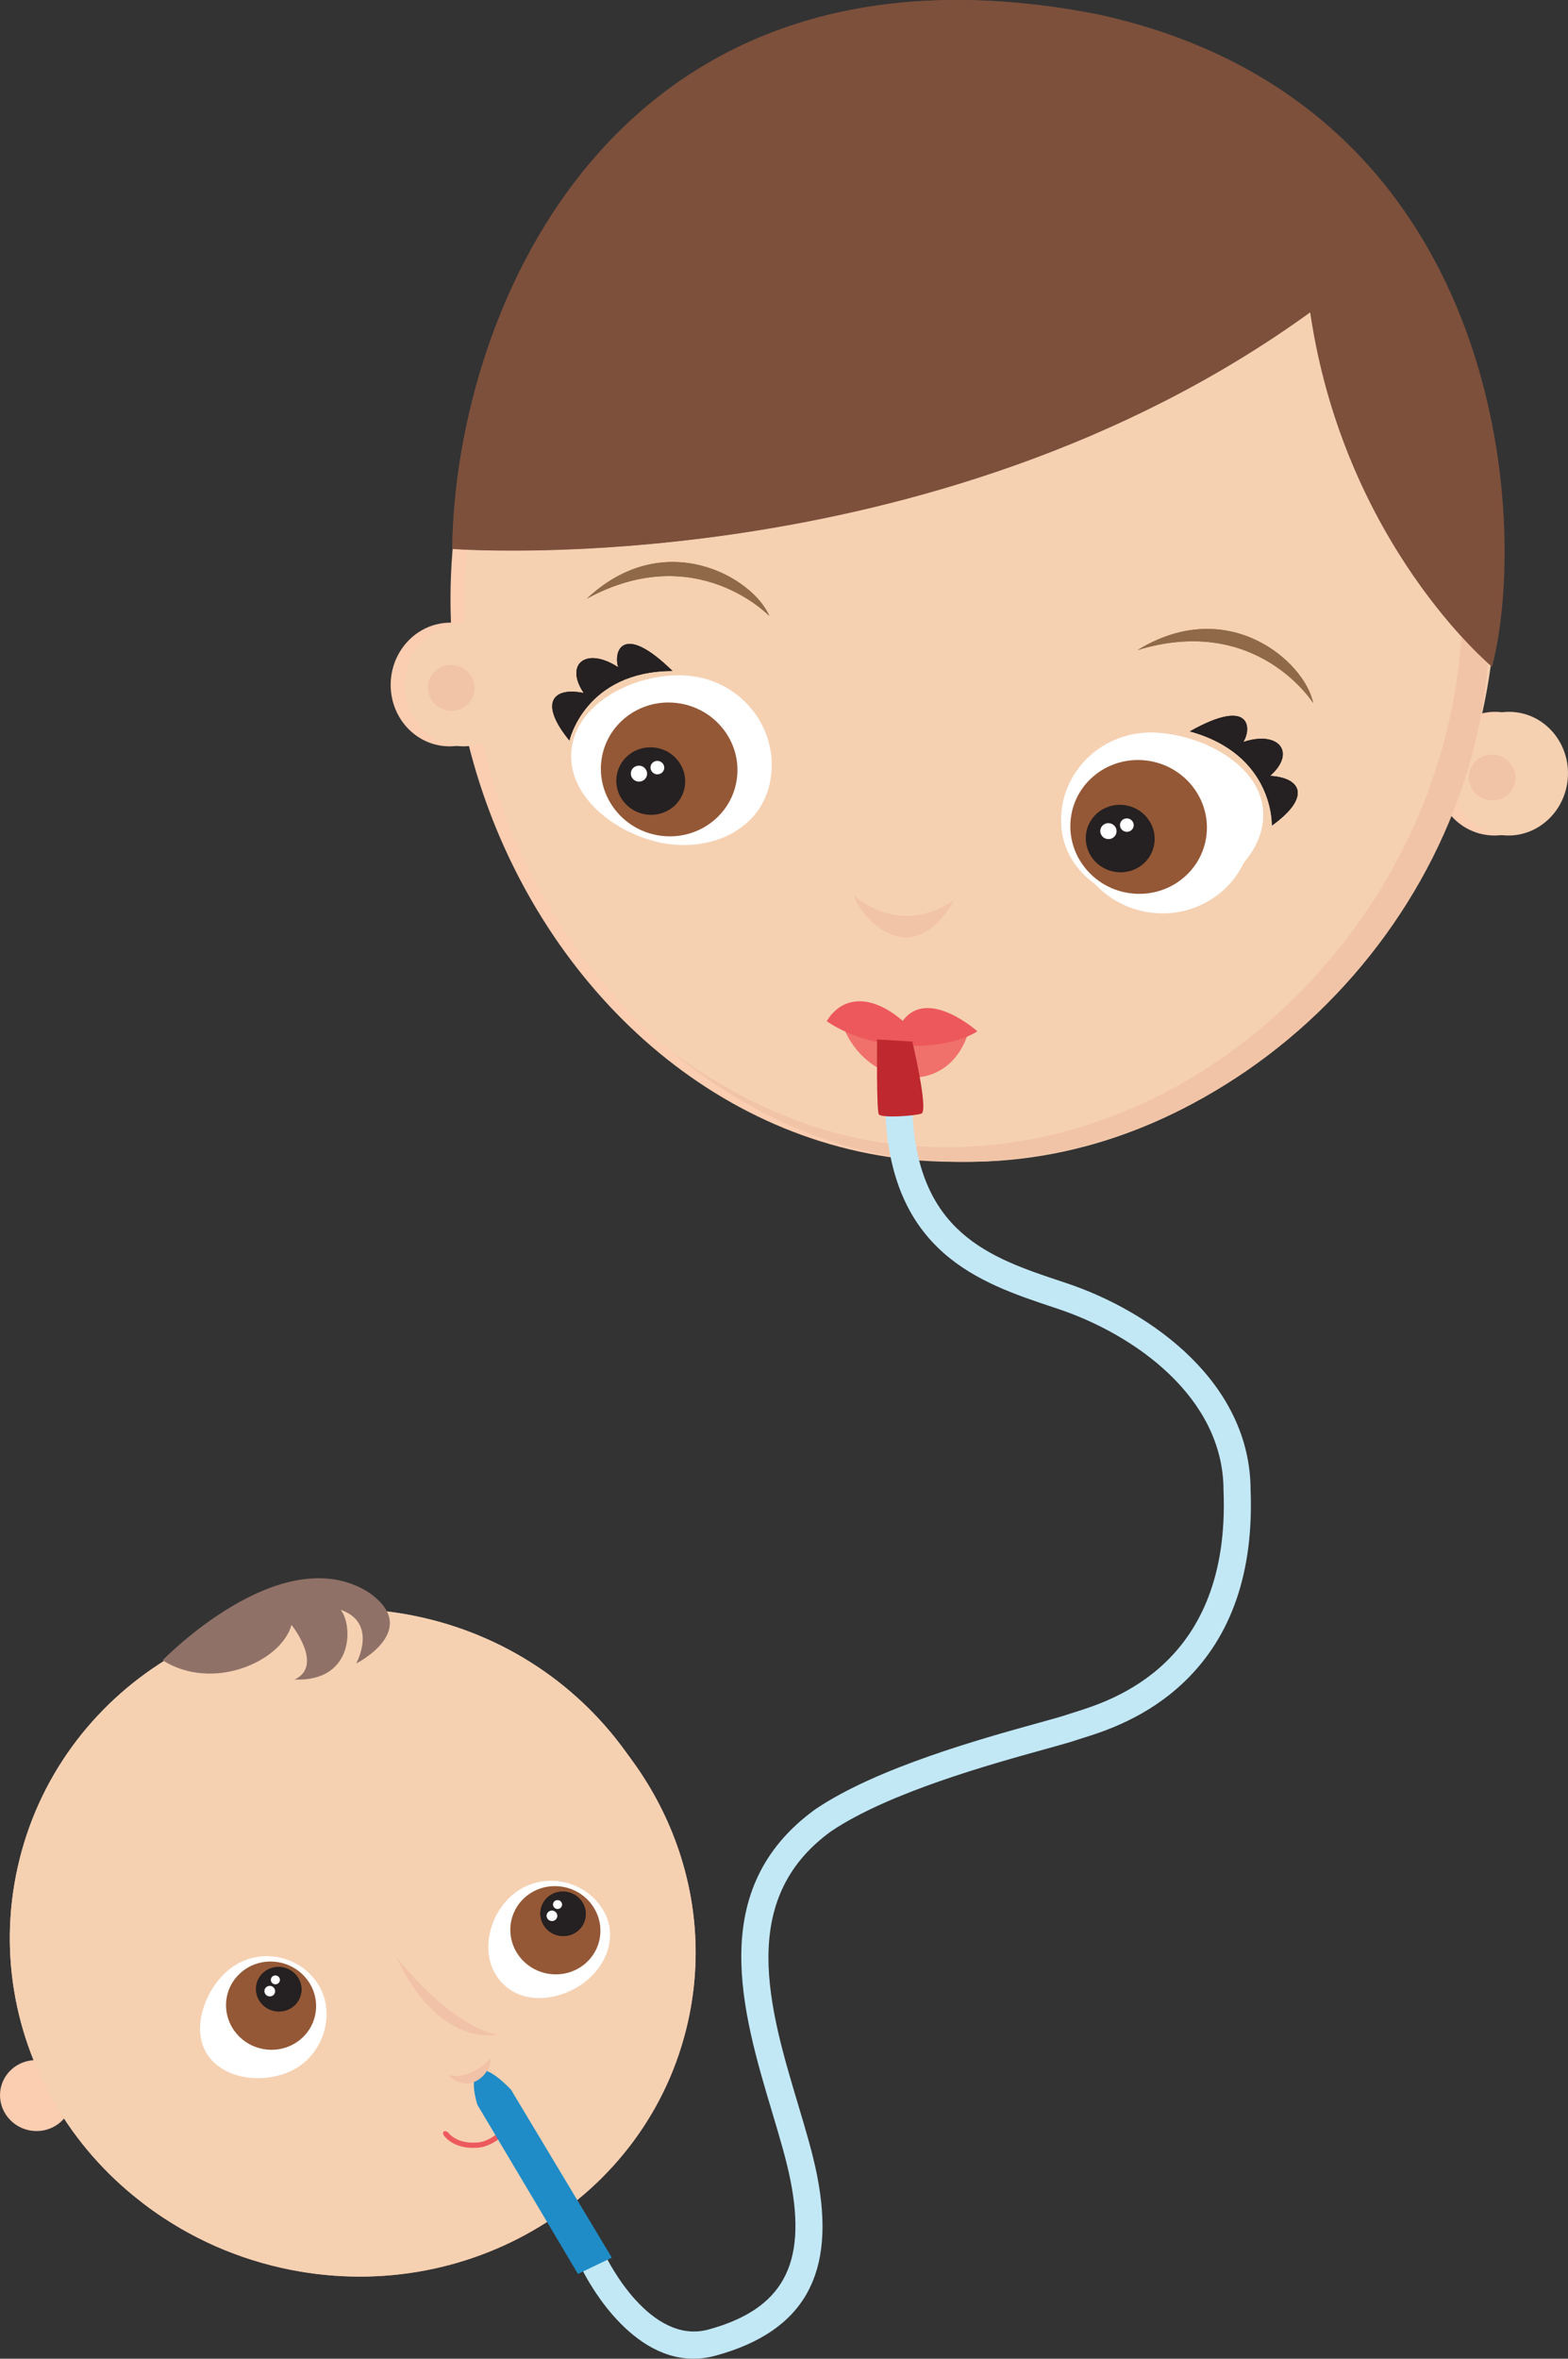 <?xml version="1.0" encoding="utf-8"?>
<!-- Generator: Adobe Illustrator 16.0.0, SVG Export Plug-In . SVG Version: 6.00 Build 0)  -->
<!DOCTYPE svg PUBLIC "-//W3C//DTD SVG 1.1//EN" "http://www.w3.org/Graphics/SVG/1.1/DTD/svg11.dtd">
<svg version="1.1" id="Layer_1" xmlns="http://www.w3.org/2000/svg" xmlns:xlink="http://www.w3.org/1999/xlink" x="0px" y="0px"
	 width="405.486px" height="609.61px" viewBox="0 0 405.486 609.61" enable-background="new 0 0 405.486 609.61"
	 xml:space="preserve">
<rect x="0" y="0" width="405.486" height="609.61" fill="#333333" stroke="none"/>
<g>
	<g>
		<defs>
			<rect id="SVGID_1_" width="405.486" height="609.61"/>
		</defs>
		<clipPath id="SVGID_2_">
			<use xlink:href="#SVGID_1_"  overflow="visible"/>
		</clipPath>
		<path clip-path="url(#SVGID_2_)" fill="#FBCDB1" d="M0.217,539.566c-1.1,4.938,2.097,9.857,7.152,10.983
			c5.045,1.124,10.039-1.954,11.135-6.889c1.107-4.94-2.092-9.855-7.139-10.985C6.313,531.546,1.315,534.631,0.217,539.566"/>
		<path clip-path="url(#SVGID_2_)" fill="#FBCDB1" d="M4.58,482.558c-10.333,46.238,19.658,92.293,66.979,102.87
			c47.315,10.573,94.062-18.332,104.389-64.568c10.337-46.231-19.658-92.278-66.973-102.851
			C61.646,407.427,14.909,436.325,4.58,482.558"/>
		<path clip-path="url(#SVGID_2_)" fill="#F5AB95" d="M68.168,582.718c47.771,10.681,94.803-17.812,105.041-63.642
			c7.287-32.61-6.027-65.2-31.525-85.142c28.536,19.475,43.953,54.024,36.225,88.583c-10.24,45.824-57.269,74.312-105.044,63.638
			c-13.776-3.079-26.099-9.083-36.429-17.155C45.73,575.345,56.42,580.096,68.168,582.718"/>
		<path clip-path="url(#SVGID_2_)" fill="#F5D1B2" d="M4.58,482.558c-10.333,46.238,19.658,92.293,66.979,102.87
			c47.315,10.573,94.062-18.332,104.389-64.568c10.337-46.231-19.658-92.278-66.973-102.851
			C61.646,407.427,14.909,436.325,4.58,482.558"/>
		<path clip-path="url(#SVGID_2_)" fill="#F5D1B2" d="M68.168,582.718c47.771,10.681,94.803-17.812,105.041-63.642
			c7.287-32.61-6.027-65.2-31.525-85.142c28.536,19.475,43.953,54.024,36.225,88.583c-10.24,45.824-57.269,74.312-105.044,63.638
			c-13.776-3.079-26.099-9.083-36.429-17.155C45.73,575.345,56.42,580.096,68.168,582.718"/>
		<path clip-path="url(#SVGID_2_)" fill="#FFFFFF" d="M53.335,530.536c4.302,7.25,15.628,8.294,22.994,4.15
			c7.365-4.14,10.459-14.229,6.153-21.479c-4.301-7.254-13.754-9.762-21.114-5.634C54.001,511.719,49.037,523.287,53.335,530.536"/>
		<path clip-path="url(#SVGID_2_)" fill="#945836" d="M60.975,525.361c3.982,4.97,11.316,5.879,16.357,2.02
			c5.035-3.86,5.895-11.029,1.895-16c-3.996-4.969-11.324-5.886-16.355-2.032C57.82,513.217,56.98,520.373,60.975,525.361"/>
		<path clip-path="url(#SVGID_2_)" fill="#252021" d="M67.472,517.646c2.019,2.513,5.718,2.975,8.261,1.02
			c2.547-1.944,2.979-5.564,0.954-8.073c-2.013-2.509-5.706-2.968-8.252-1.021C65.879,511.521,65.457,515.138,67.472,517.646"/>
		<path clip-path="url(#SVGID_2_)" fill="#FFFFFF" d="M68.676,515.452c0.472,0.592,1.339,0.7,1.951,0.243
			c0.596-0.473,0.703-1.326,0.225-1.92c-0.477-0.59-1.343-0.7-1.949-0.232C68.305,513.998,68.203,514.853,68.676,515.452"/>
		<path clip-path="url(#SVGID_2_)" fill="#FFFFFF" d="M70.291,512.409c0.405,0.5,1.146,0.588,1.65,0.195
			c0.515-0.387,0.596-1.106,0.191-1.609c-0.396-0.496-1.145-0.59-1.648-0.2C69.977,511.182,69.889,511.9,70.291,512.409"/>
		<path clip-path="url(#SVGID_2_)" fill="#FFFFFF" d="M128.096,510.164c4.311,7.259,13.446,7.791,20.809,3.642
			c7.362-4.127,11.399-12.838,7.095-20.09c-4.294-7.245-13.749-9.761-21.107-5.631C127.521,492.222,123.799,502.916,128.096,510.164
			"/>
		<path clip-path="url(#SVGID_2_)" fill="#945836" d="M134.482,505.873c4.004,4.967,11.323,5.872,16.369,2.016
			c5.047-3.856,5.893-11.028,1.899-16.001c-3.998-4.979-11.325-5.88-16.369-2.024C131.346,493.722,130.494,500.885,134.482,505.873"
			/>
		<path clip-path="url(#SVGID_2_)" fill="#252021" d="M140.998,498.157c2.007,2.507,5.711,2.971,8.256,1.021
			c2.549-1.944,2.969-5.564,0.961-8.08c-2.021-2.51-5.713-2.955-8.263-1.024C139.418,492.03,138.986,495.648,140.998,498.157"/>
		<path clip-path="url(#SVGID_2_)" fill="#F1C2A7" d="M102.589,505.93c0,0,13.638,17.538,26.044,19.977
			C111.696,527.959,102.589,505.93,102.589,505.93"/>
		<path clip-path="url(#SVGID_2_)" fill="#F5AB95" d="M126.83,532.037c0,0-4.715,5.681-10.823,4.324
			C121.76,541.498,126.953,535.92,126.83,532.037"/>
		<path clip-path="url(#SVGID_2_)" fill="#252021" d="M67.472,517.646c2.019,2.513,5.718,2.975,8.261,1.02
			c2.547-1.944,2.979-5.564,0.954-8.073c-2.013-2.509-5.706-2.968-8.252-1.021C65.879,511.521,65.457,515.138,67.472,517.646"/>
		<path clip-path="url(#SVGID_2_)" fill="#FFFFFF" d="M68.676,515.452c0.472,0.592,1.339,0.7,1.951,0.243
			c0.596-0.473,0.703-1.326,0.225-1.92c-0.477-0.59-1.343-0.7-1.949-0.232C68.305,513.998,68.203,514.853,68.676,515.452"/>
		<path clip-path="url(#SVGID_2_)" fill="#FFFFFF" d="M70.291,512.409c0.405,0.5,1.146,0.588,1.65,0.195
			c0.515-0.387,0.596-1.106,0.191-1.609c-0.396-0.496-1.145-0.59-1.648-0.2C69.977,511.182,69.889,511.9,70.291,512.409"/>
		<path clip-path="url(#SVGID_2_)" fill="#252021" d="M140.998,498.157c2.007,2.507,5.711,2.971,8.256,1.021
			c2.549-1.944,2.969-5.564,0.961-8.08c-2.021-2.51-5.713-2.955-8.263-1.024C139.418,492.03,138.986,495.648,140.998,498.157"/>
		<path clip-path="url(#SVGID_2_)" fill="#FFFFFF" d="M141.649,495.975c0.474,0.599,1.347,0.707,1.945,0.239
			c0.603-0.451,0.702-1.309,0.227-1.905c-0.472-0.588-1.343-0.695-1.942-0.234C141.276,494.533,141.166,495.39,141.649,495.975"/>
		<path clip-path="url(#SVGID_2_)" fill="#FFFFFF" d="M143.266,492.945c0.396,0.496,1.142,0.583,1.646,0.193
			c0.51-0.389,0.598-1.104,0.195-1.611c-0.4-0.5-1.148-0.592-1.657-0.204C142.95,491.719,142.859,492.434,143.266,492.945"/>
		<path clip-path="url(#SVGID_2_)" fill="#907167" d="M42.055,429.111c0,0,30.424-31.456,52.972-17.762
			c14.567,9.755-2.924,18.597-2.924,18.597s5.797-10.485-4.032-13.894c3.137,3.591,3.712,18.635-11.904,18.034
			c7.686-3.573-0.785-14.134-0.785-14.134C72.754,429.471,55.004,437.298,42.055,429.111"/>
		<path clip-path="url(#SVGID_2_)" fill="#ED5A5D" d="M121.388,555.093c0.637,0.042,1.09,0.017,1.251,0.006
			c3.845,0.222,7.291-2.986,7.436-3.124l-0.92-0.976c-0.033,0.028-3.203,2.97-6.478,2.755h-0.108
			c-0.039,0.006-4.314,0.342-6.746-2.659c0,0-0.625-0.5-1.056-0.191c-0.435,0.309,0.015,1.038,0.015,1.038
			C116.781,554.413,119.709,554.982,121.388,555.093"/>
		<path clip-path="url(#SVGID_2_)" fill="#FBCDB1" d="M103.354,168.527c2.965-4.96,8.08-7.661,13.266-7.599
			c-0.315-8.021-0.016-16.113,0.963-24.2c9.287-76.3,76.033-130.695,149.08-121.47c73.047,9.213,124.741,78.548,115.457,154.858
			c-0.651,5.346-1.595,10.612-2.803,15.806c2.711-1.531,5.87-2.247,9.15-1.828c8.39,1.064,14.33,9.025,13.263,17.782
			c-1.067,8.768-8.734,15.015-17.122,13.947c-5.314-0.67-9.643-4.113-11.834-8.787c-22.734,58.233-79.674,100.005-140.472,92.329
			c-55.108-6.95-97.636-52.547-111.216-107.293c-4.153,1.441-8.861,1.024-12.859-1.552
			C101.052,185.886,98.874,176.042,103.354,168.527"/>
		<path clip-path="url(#SVGID_2_)" fill="#FFFFFF" d="M277.155,210.201c-1.529,12.562,7.642,24.052,20.483,25.668
			c12.839,1.627,24.485-7.233,26.011-19.797c1.524-12.547-7.642-24.043-20.479-25.657
			C290.333,188.792,278.68,197.655,277.155,210.201"/>
		<path clip-path="url(#SVGID_2_)" fill="#8CA65E" d="M279.557,212.628c-1.146,9.463,5.765,18.142,15.46,19.365
			c9.686,1.225,18.472-5.465,19.626-14.941c1.15-9.476-5.773-18.144-15.453-19.362C289.499,196.468,280.709,203.152,279.557,212.628
			"/>
		<path clip-path="url(#SVGID_2_)" fill="#FFFFFF" d="M287.195,215.67c-0.138,1.128,0.688,2.165,1.843,2.31
			c1.153,0.144,2.205-0.656,2.344-1.783c0.138-1.134-0.691-2.165-1.845-2.311C288.386,213.735,287.332,214.538,287.195,215.67"/>
		<path clip-path="url(#SVGID_2_)" fill="#FFFFFF" d="M292.282,214.151c-0.112,0.944,0.588,1.831,1.563,1.953
			c0.961,0.123,1.86-0.555,1.969-1.513c0.123-0.95-0.58-1.816-1.549-1.942C293.286,212.527,292.4,213.192,292.282,214.151"/>
		<path clip-path="url(#SVGID_2_)" fill="#F5D1B2" d="M106.985,168.527c2.966-4.96,8.081-7.661,13.267-7.599
			c-0.315-8.021-0.016-16.113,0.963-24.2c9.287-76.3,76.033-130.695,149.079-121.47c73.048,9.213,124.742,78.548,115.457,154.858
			c-0.65,5.346-1.594,10.612-2.802,15.806c2.711-1.531,5.87-2.247,9.15-1.828c8.39,1.064,14.33,9.025,13.263,17.782
			c-1.068,8.768-8.735,15.015-17.122,13.947c-5.314-0.67-9.643-4.113-11.834-8.787c-22.734,58.233-79.674,100.005-140.472,92.329
			c-55.108-6.95-97.636-52.547-111.216-107.293c-4.153,1.441-8.861,1.024-12.859-1.552
			C104.685,185.886,102.506,176.042,106.985,168.527"/>
		<path clip-path="url(#SVGID_2_)" fill="#F2C4A7" d="M121.846,180.936c1.759-2.775,0.857-6.435-1.985-8.177
			c-2.851-1.737-6.588-0.901-8.332,1.869c-1.75,2.768-0.856,6.433,1.997,8.173C116.375,184.534,120.098,183.703,121.846,180.936"/>
		<path clip-path="url(#SVGID_2_)" fill="#F2C4A7" d="M391.016,204.106c1.759-2.775,0.858-6.435-1.985-8.177
			c-2.85-1.737-6.588-0.901-8.332,1.869c-1.75,2.768-0.855,6.433,1.997,8.173C385.545,207.704,389.268,206.873,391.016,204.106"/>
		<path clip-path="url(#SVGID_2_)" fill="#F7BFA1" d="M220.945,231.519c0,0,11.104,10.825,25.685,1.259
			C235.365,252.204,222.121,236.431,220.945,231.519"/>
		<path clip-path="url(#SVGID_2_)" fill="#252021" d="M328.93,213.354c0,0,0.643-18.326-21.23-24.332
			c16.099-9.073,15.946-0.45,13.792,2.755c9.258-3.078,13.796,2.748,6.945,8.748C336.381,200.992,339.26,205.893,328.93,213.354"/>
		<path clip-path="url(#SVGID_2_)" fill="#252021" d="M147.239,191.379c0,0,4.013-17.881,26.658-17.975
			c-13.255-12.97-15.28-4.602-14.017-0.937c-8.17-5.384-14.018-0.936-8.924,6.644C143.172,177.491,139.149,181.466,147.239,191.379"
			/>
		<path clip-path="url(#SVGID_2_)" fill="#FFFFFF" d="M274.422,211.468c-0.32,12.658,10.838,21.427,23.764,21.864
			c12.919,0.441,28.154-9.716,28.467-22.365c0.329-12.651-15.32-21.156-28.242-21.605
			C285.491,188.923,274.744,198.822,274.422,211.468"/>
		<path clip-path="url(#SVGID_2_)" fill="#945836" d="M276.914,211.5c-1.154,9.474,5.763,18.143,15.449,19.372
			c9.685,1.224,18.475-5.474,19.622-14.938c1.15-9.473-5.762-18.143-15.445-19.367C286.854,195.342,278.06,202.033,276.914,211.5"/>
		<path clip-path="url(#SVGID_2_)" fill="#252021" d="M280.834,215.608c-0.578,4.785,2.912,9.154,7.803,9.77
			c4.888,0.623,9.322-2.754,9.901-7.534c0.575-4.771-2.908-9.154-7.798-9.77C285.858,207.455,281.419,210.829,280.834,215.608"/>
		<path clip-path="url(#SVGID_2_)" fill="#FFFFFF" d="M284.543,214.544c-0.138,1.126,0.688,2.165,1.845,2.316
			c1.159,0.141,2.208-0.66,2.342-1.794c0.144-1.123-0.687-2.161-1.838-2.305C285.732,212.614,284.685,213.413,284.543,214.544"/>
		<path clip-path="url(#SVGID_2_)" fill="#FFFFFF" d="M289.64,213.026c-0.112,0.949,0.573,1.826,1.549,1.952
			c0.977,0.117,1.864-0.555,1.981-1.504c0.11-0.953-0.584-1.822-1.554-1.945C290.641,211.402,289.752,212.076,289.64,213.026"/>
		<path clip-path="url(#SVGID_2_)" fill="#906A48" d="M339.578,181.704c0,0-14.531-23.153-45.413-13.683
			C317.766,153.545,337.537,171.178,339.578,181.704"/>
		<path clip-path="url(#SVGID_2_)" fill="#906A48" d="M198.953,159.216c0,0-18.961-19.865-47.201-4.485
			C171.848,135.876,194.802,149.284,198.953,159.216"/>
		<path clip-path="url(#SVGID_2_)" fill="#7D503C" d="M385.846,172.302c0,0-38.157-31.694-46.94-91.637
			c-97.819,70.835-221.956,61.213-221.956,61.213C117.816,79.266,159.832-20.56,283.946,3.734
			C389.557,26.698,395.508,135.49,385.846,172.302"/>
		<path clip-path="url(#SVGID_2_)" fill="#FFFFFF" d="M277.155,210.201c-1.529,12.562,7.642,24.052,20.483,25.668
			c12.839,1.627,24.485-7.233,26.011-19.797c1.524-12.547-7.642-24.043-20.479-25.657
			C290.333,188.792,278.68,197.655,277.155,210.201"/>
		<path clip-path="url(#SVGID_2_)" fill="#8CA65E" d="M279.557,212.628c-1.146,9.463,5.765,18.142,15.46,19.365
			c9.686,1.225,18.472-5.465,19.626-14.941c1.15-9.476-5.773-18.144-15.453-19.362C289.499,196.468,280.709,203.152,279.557,212.628
			"/>
		<path clip-path="url(#SVGID_2_)" fill="#FFFFFF" d="M287.195,215.67c-0.138,1.128,0.688,2.165,1.843,2.31
			c1.153,0.144,2.205-0.656,2.344-1.783c0.138-1.134-0.691-2.165-1.845-2.311C288.386,213.735,287.332,214.538,287.195,215.67"/>
		<path clip-path="url(#SVGID_2_)" fill="#FFFFFF" d="M292.282,214.151c-0.112,0.944,0.588,1.831,1.563,1.953
			c0.961,0.123,1.86-0.555,1.969-1.513c0.123-0.95-0.58-1.816-1.549-1.942C293.286,212.527,292.4,213.192,292.282,214.151"/>
		<path clip-path="url(#SVGID_2_)" fill="#F2C4A7" d="M230.033,295.568c72.399,9.142,138.302-50.615,147.141-123.209
			c6.461-53.169-19.464-102.941-62.247-129.354c47.006,25.101,76.205,77.382,69.38,133.456
			c-8.826,72.582-77.505,132.025-149.901,122.896c-23.217-2.937-43.606-13.464-60.834-27.585
			C190.118,283.826,208.991,292.912,230.033,295.568"/>
		<path clip-path="url(#SVGID_2_)" fill="#F2C4A7" d="M220.945,231.519c0,0,11.104,10.825,25.685,1.259
			C235.365,252.204,222.121,236.431,220.945,231.519"/>
		<path clip-path="url(#SVGID_2_)" fill="#252021" d="M328.93,213.354c0,0,0.643-18.326-21.23-24.332
			c16.099-9.073,15.946-0.45,13.792,2.755c9.258-3.078,13.796,2.748,6.945,8.748C336.381,200.992,339.26,205.893,328.93,213.354"/>
		<path clip-path="url(#SVGID_2_)" fill="#252021" d="M147.239,191.379c0,0,4.013-17.881,26.658-17.975
			c-13.255-12.97-15.28-4.602-14.017-0.937c-8.17-5.384-14.018-0.936-8.924,6.644C143.172,177.491,139.149,181.466,147.239,191.379"
			/>
		<path clip-path="url(#SVGID_2_)" fill="#FFFFFF" d="M274.422,211.468c-0.32,12.658,10.838,21.427,23.764,21.864
			c12.919,0.441,28.154-9.716,28.467-22.365c0.329-12.651-15.32-21.156-28.242-21.605
			C285.491,188.923,274.744,198.822,274.422,211.468"/>
		<path clip-path="url(#SVGID_2_)" fill="#945836" d="M276.914,211.5c-1.154,9.474,5.763,18.143,15.449,19.372
			c9.685,1.224,18.475-5.474,19.622-14.938c1.15-9.473-5.762-18.143-15.445-19.367C286.854,195.342,278.06,202.033,276.914,211.5"/>
		<path clip-path="url(#SVGID_2_)" fill="#252021" d="M280.834,215.608c-0.578,4.785,2.912,9.154,7.803,9.77
			c4.888,0.623,9.322-2.754,9.901-7.534c0.575-4.771-2.908-9.154-7.798-9.77C285.858,207.455,281.419,210.829,280.834,215.608"/>
		<path clip-path="url(#SVGID_2_)" fill="#FFFFFF" d="M284.543,214.544c-0.138,1.126,0.688,2.165,1.845,2.316
			c1.159,0.141,2.208-0.66,2.342-1.794c0.144-1.123-0.687-2.161-1.838-2.305C285.732,212.614,284.685,213.413,284.543,214.544"/>
		<path clip-path="url(#SVGID_2_)" fill="#FFFFFF" d="M289.64,213.026c-0.112,0.949,0.573,1.826,1.549,1.952
			c0.977,0.117,1.864-0.555,1.981-1.504c0.11-0.953-0.584-1.822-1.554-1.945C290.641,211.402,289.752,212.076,289.64,213.026"/>
		<path clip-path="url(#SVGID_2_)" fill="#906A48" d="M339.578,181.704c0,0-14.531-23.153-45.413-13.683
			C317.766,153.545,337.537,171.178,339.578,181.704"/>
		<path clip-path="url(#SVGID_2_)" fill="#906A48" d="M198.953,159.216c0,0-18.961-19.865-47.201-4.485
			C171.848,135.876,194.802,149.284,198.953,159.216"/>
		<path clip-path="url(#SVGID_2_)" fill="#7D503C" d="M385.713,172.217c0,0-38.139-31.678-46.917-91.592
			c-97.771,70.801-221.847,61.183-221.847,61.183c0.867-62.581,42.861-162.357,166.914-138.076
			C389.421,26.685,395.37,135.423,385.713,172.217"/>
		<path clip-path="url(#SVGID_2_)" fill="#F0706B" d="M250.348,267.09c0,0-9.832,5.697-31.818-0.662
			C224.784,280.64,244.792,284.038,250.348,267.09"/>
		<path clip-path="url(#SVGID_2_)" fill="#ED585D" d="M252.748,266.545c0,0-12.818-11.492-19.293-2.711
			c-9.068-7.724-16.239-5.693-19.662,0.104C226.452,272.555,245.208,271.396,252.748,266.545"/>
		<path clip-path="url(#SVGID_2_)" fill="#FFFFFF" d="M148.273,191.23c-3.314,12.202,8.271,22.768,20.777,26.144
			c12.489,3.362,26.418-1.589,29.73-13.806c3.316-12.197-4.123-24.82-16.624-28.182C169.659,172.018,151.589,179.019,148.273,191.23
			"/>
		<path clip-path="url(#SVGID_2_)" fill="#945836" d="M155.512,196.646c-1.152,9.468,5.764,18.142,15.447,19.367
			c9.684,1.218,18.479-5.468,19.621-14.941c1.16-9.472-5.761-18.147-15.445-19.367C165.452,180.487,156.662,187.171,155.512,196.646
			"/>
		<path clip-path="url(#SVGID_2_)" fill="#252021" d="M159.434,200.757c-0.584,4.773,2.911,9.155,7.799,9.765
			c4.891,0.623,9.319-2.761,9.899-7.532c0.585-4.793-2.907-9.159-7.793-9.777C164.451,192.597,160.014,195.975,159.434,200.757"/>
		<path clip-path="url(#SVGID_2_)" fill="#FFFFFF" d="M163.143,199.686c-0.137,1.128,0.691,2.165,1.842,2.314
			c1.155,0.136,2.207-0.66,2.34-1.784c0.143-1.137-0.683-2.164-1.842-2.317C164.334,197.761,163.279,198.558,163.143,199.686"/>
		<path clip-path="url(#SVGID_2_)" fill="#FFFFFF" d="M168.23,198.17c-0.105,0.953,0.582,1.822,1.559,1.952
			c0.972,0.118,1.862-0.558,1.978-1.506c0.116-0.953-0.584-1.826-1.558-1.951C169.236,196.54,168.349,197.215,168.23,198.17"/>
		<path clip-path="url(#SVGID_2_)" fill="#C2E8F6" d="M179.317,609.61c1.849,0,3.771-0.248,5.762-0.793
			c22.938-6.284,31.261-21.118,26.197-46.684c-1.107-5.589-2.947-11.737-4.896-18.247c-7.425-24.817-15.841-52.943,8.528-70.575
			c14.889-10.033,41.263-17.332,55.438-21.255c3.702-1.024,6.379-1.765,7.948-2.307c0.435-0.149,0.984-0.32,1.632-0.522
			c5.379-1.681,16.572-5.178,26.392-14.616c12.161-11.69,17.909-28.342,17.086-49.49c-0.044-27.778-25.684-46.181-47.644-53.5
			l-1.146-0.381c-18.584-6.181-37.801-12.57-38.712-45.147l-6.998,0.197c1.049,37.476,24.588,45.303,43.501,51.592l1.141,0.38
			c19.771,6.59,42.857,22.835,42.857,46.93l0.003,0.139c1.766,44.614-28.592,54.099-38.569,57.216
			c-0.724,0.227-1.338,0.418-1.824,0.587c-1.364,0.47-4.087,1.224-7.534,2.178c-14.575,4.033-41.705,11.541-57.534,22.23
			l-0.09,0.062c-28.46,20.543-18.879,52.562-11.182,78.29c1.899,6.346,3.693,12.339,4.735,17.601
			c4.316,21.786-2.018,33.322-21.18,38.571c-15.261,4.186-26.31-18.411-26.421-18.64l-6.309,3.031
			C150.998,587.496,161.844,609.61,179.317,609.61"/>
		<path clip-path="url(#SVGID_2_)" fill="#1F8CC7" d="M132.154,540.095l26.062,43.397l-8.758,4.207l-25.981-43.678
			c0,0-2.658-7.83,0.969-8.803C126.762,534.27,132.154,540.095,132.154,540.095"/>
		<path clip-path="url(#SVGID_2_)" fill="#BF282E" d="M235.933,269.196c0,0,4.286,18.013,2.322,18.631
			c-1.968,0.629-10.357,1.184-10.994,0.17c-0.634-1.006-0.446-19.35-0.446-19.35L235.933,269.196z"/>
		<path clip-path="url(#SVGID_2_)" fill="#F1C2A7" d="M126.83,532.037c0,0-4.715,5.681-10.823,4.324
			C121.76,541.498,126.953,535.92,126.83,532.037"/>
	</g>
</g>
</svg>
